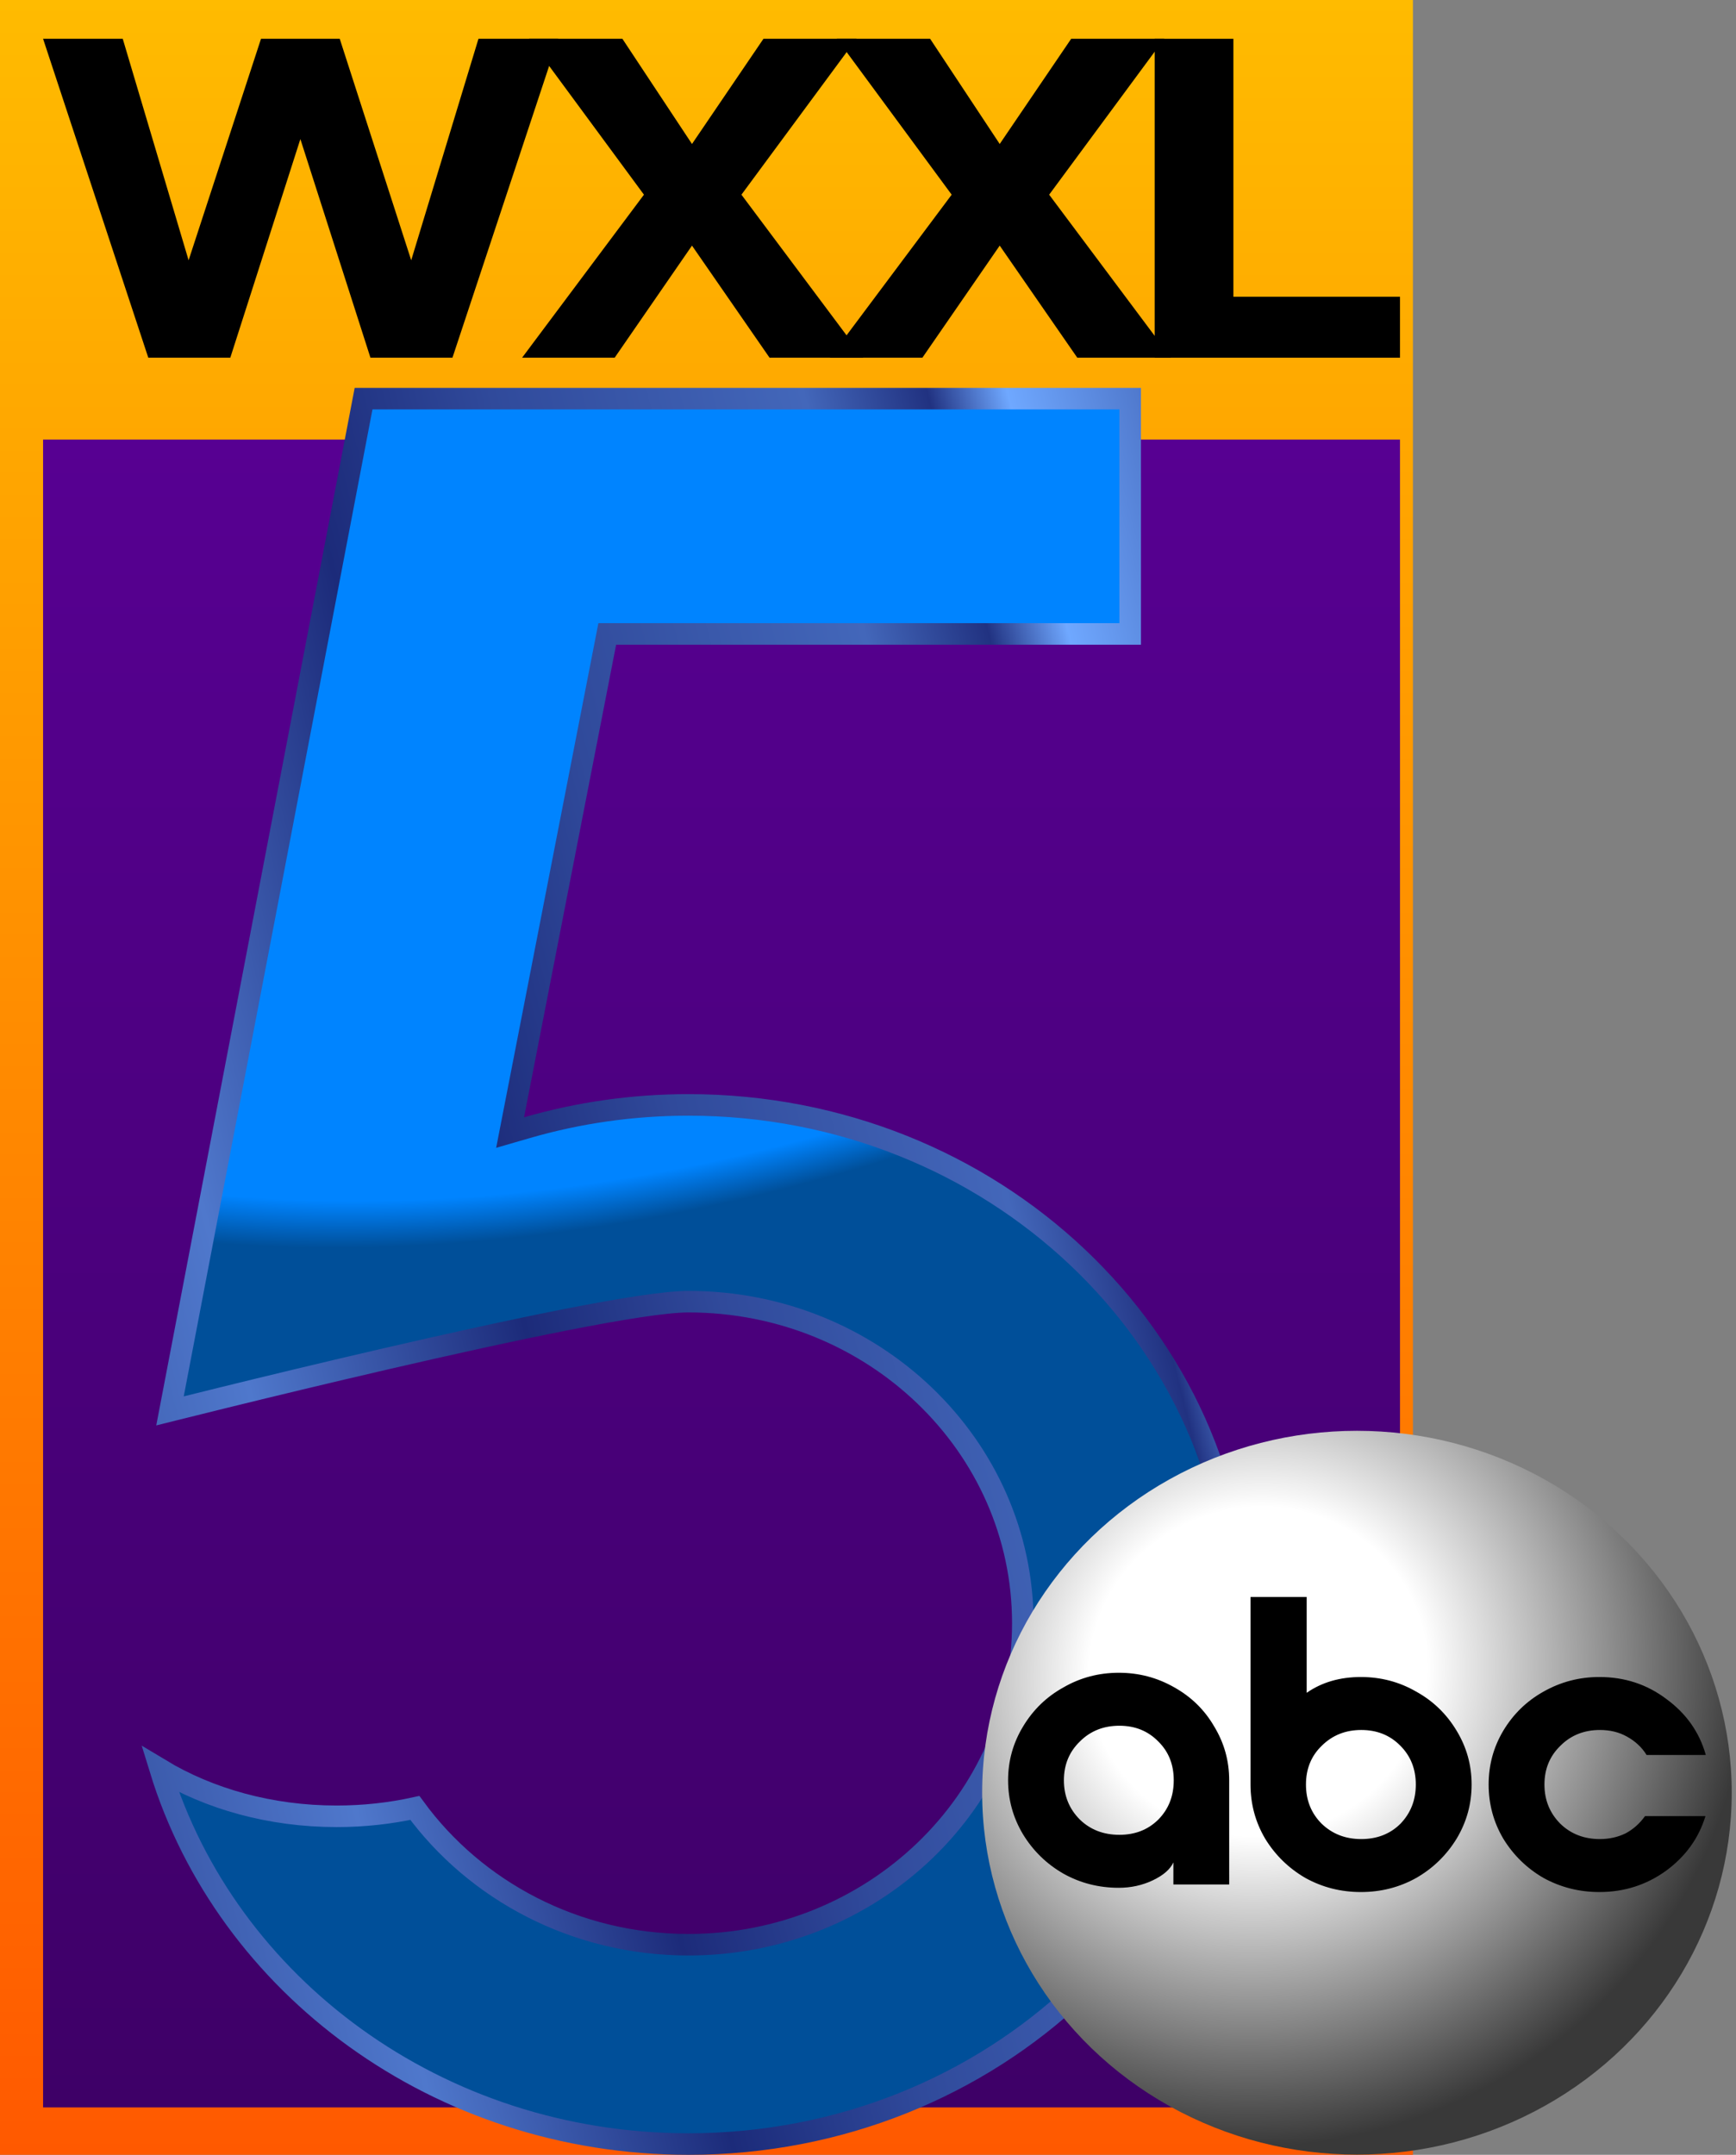 <svg width="403" height="500" viewBox="0 0 403 500" fill="none" xmlns="http://www.w3.org/2000/svg">
<rect x="0" y="0" width="403" height="500" fill="#808080" stroke="none"/>
<rect width="328" height="500" fill="url(#paint0_linear_2583_33)"/>
<rect x="10" y="102" width="315" height="387" fill="url(#paint1_linear_2583_33)"/>
<path d="M159.834 497.5C101.606 497.5 52.6 460.715 37.203 410.573C48.564 417.417 62.776 421.453 78.144 421.453C84.436 421.453 90.529 420.777 96.309 419.51C110.362 438.723 133.591 451.25 159.834 451.25C202.599 451.25 237.441 417.943 237.441 376.642C237.441 335.342 202.599 302.035 159.834 302.035C154.517 302.035 144.027 303.733 131.562 306.18C118.996 308.646 104.148 311.932 89.949 315.213C75.745 318.495 62.173 321.776 52.153 324.237C47.143 325.467 43.02 326.493 40.149 327.21C39.911 327.27 39.683 327.327 39.463 327.382L84.4 92.5H262.365V147.093H143.03H140.97L140.576 149.115L119.198 258.782L118.415 262.801L122.347 261.662C134.197 258.23 146.784 256.381 159.834 256.381C230.476 256.381 287.5 310.488 287.5 376.94C287.5 443.393 230.476 497.5 159.834 497.5Z" fill="url(#paint2_radial_2583_33)" stroke="url(#paint3_linear_2583_33)" stroke-width="5"/>
<ellipse cx="315.005" cy="415.977" rx="87.005" ry="83.977" fill="url(#paint4_radial_2583_33)"/>
<path fill-rule="evenodd" clip-rule="evenodd" d="M259.726 438.04C255.075 438.04 250.797 436.952 246.894 434.776C242.948 432.519 239.834 429.456 237.508 425.667C235.182 421.798 234.02 417.607 234.02 413.093C234.02 408.579 235.182 404.427 237.508 400.598C239.834 396.729 242.948 393.707 246.894 391.53C250.797 389.273 255.075 388.145 259.726 388.145C264.377 388.145 268.655 389.273 272.6 391.53C276.504 393.707 279.618 396.729 281.861 400.598C284.187 404.427 285.349 408.579 285.349 413.093V437.275H272.392V432.156C271.645 433.768 270.067 435.139 267.617 436.307C265.166 437.476 262.508 438.04 259.726 438.04ZM259.851 425.748C263.505 425.748 266.495 424.579 268.904 422.201C271.313 419.743 272.475 416.72 272.475 413.093C272.475 409.465 271.313 406.483 268.904 404.105C266.495 401.646 263.505 400.437 259.851 400.437C256.196 400.437 253.123 401.646 250.673 404.105C248.222 406.483 246.977 409.465 246.977 413.093C246.977 416.72 248.222 419.743 250.673 422.201C253.123 424.579 256.196 425.748 259.851 425.748ZM290.297 414.078V370.551H303.337V392.798C306.867 390.34 311.061 389.131 315.92 389.131C320.571 389.131 324.849 390.259 328.752 392.516C332.698 394.692 335.812 397.715 338.138 401.584C340.464 405.413 341.626 409.564 341.626 414.078C341.626 418.592 340.464 422.784 338.138 426.653C335.812 430.442 332.698 433.505 328.752 435.762C324.849 437.938 320.571 439.026 315.92 439.026C311.269 439.026 306.991 437.938 303.046 435.762C299.142 433.505 296.028 430.442 293.702 426.653C291.418 422.784 290.297 418.592 290.297 414.078ZM316.003 401.423C312.348 401.423 309.317 402.632 306.825 405.091C304.375 407.469 303.171 410.451 303.171 414.078C303.171 417.706 304.375 420.728 306.825 423.187C309.317 425.565 312.348 426.734 316.003 426.734C319.658 426.734 322.689 425.565 325.098 423.187C327.465 420.728 328.669 417.706 328.669 414.078C328.669 410.451 327.465 407.469 325.098 405.091C322.689 402.632 319.658 401.423 316.003 401.423ZM371.283 439.026C366.632 439.026 362.313 437.938 358.326 435.762C354.423 433.505 351.308 430.442 348.982 426.653C346.698 422.784 345.577 418.592 345.577 414.078C345.577 409.564 346.698 405.413 348.982 401.584C351.308 397.715 354.423 394.692 358.326 392.516C362.313 390.259 366.632 389.131 371.283 389.131C377.139 389.131 382.33 390.823 386.857 394.249C391.425 397.594 394.498 401.907 395.993 407.227H382.247C381.126 405.413 379.589 404.003 377.679 402.955C375.81 401.907 373.734 401.423 371.408 401.423C367.753 401.423 364.68 402.632 362.23 405.091C359.78 407.469 358.534 410.451 358.534 414.078C358.534 417.706 359.78 420.728 362.23 423.187C364.68 425.565 367.753 426.734 371.408 426.734C373.567 426.734 375.561 426.29 377.388 425.404C379.174 424.436 380.669 423.106 381.873 421.414H395.91C394.332 426.572 391.259 430.804 386.732 434.109C382.205 437.374 377.056 439.026 371.283 439.026Z" fill="black"/>
<path d="M53.464 83H34.425L10 9H28.495L43.782 60.398L60.591 9H78.868L95.46 60.398L111.072 9H129.568L105.034 83H85.995L69.73 32.273L53.464 83Z" fill="black"/>
<path d="M160.64 56.992L142.689 83H121.201L149.489 45.174L122.833 9H144.484L160.64 33.409L177.232 9H198.828L172.118 45.174L200.406 83H178.646L160.64 56.992Z" fill="black"/>
<path d="M232.076 56.992L214.125 83H192.638L220.925 45.174L194.27 9H215.92L232.076 33.409L248.668 9H270.264L243.555 45.174L271.842 83H250.082L232.076 56.992Z" fill="black"/>
<path d="M325 83H268.045V9H286.323V68.861H325V83Z" fill="black"/>
<defs>
<linearGradient id="paint0_linear_2583_33" x1="164" y1="0" x2="164" y2="500" gradientUnits="userSpaceOnUse">
<stop stop-color="#FFBB00"/>
<stop offset="1" stop-color="#FF5900"/>
</linearGradient>
<linearGradient id="paint1_linear_2583_33" x1="167.5" y1="102" x2="167.5" y2="489" gradientUnits="userSpaceOnUse">
<stop stop-color="#570092"/>
<stop offset="1" stop-color="#3E0067"/>
</linearGradient>
<radialGradient id="paint2_radial_2583_33" cx="0" cy="0" r="1" gradientUnits="userSpaceOnUse" gradientTransform="translate(162 105) rotate(71.769) scale(222.151 372.348)">
<stop offset="0.72" stop-color="#0084FF"/>
<stop offset="0.765" stop-color="#004F99"/>
</radialGradient>
<linearGradient id="paint3_linear_2583_33" x1="266.291" y1="19.448" x2="-50.862" y2="99.968" gradientUnits="userSpaceOnUse">
<stop stop-color="#3C5BAD"/>
<stop offset="0.15" stop-color="#6FA8FF"/>
<stop offset="0.205" stop-color="#213281"/>
<stop offset="0.29" stop-color="#4367BA"/>
<stop offset="0.505" stop-color="#304A9B"/>
<stop offset="0.645" stop-color="#1C2B7A"/>
<stop offset="0.845" stop-color="#4F78CC"/>
<stop offset="1" stop-color="#3957A8"/>
</linearGradient>
<radialGradient id="paint4_radial_2583_33" cx="0" cy="0" r="1" gradientUnits="userSpaceOnUse" gradientTransform="translate(292.109 387.94) rotate(71.048) scale(118.434 123.501)">
<stop stop-color="white"/>
<stop offset="0.32" stop-color="white"/>
<stop offset="0.925" stop-color="#393939"/>
</radialGradient>
</defs>
</svg>

